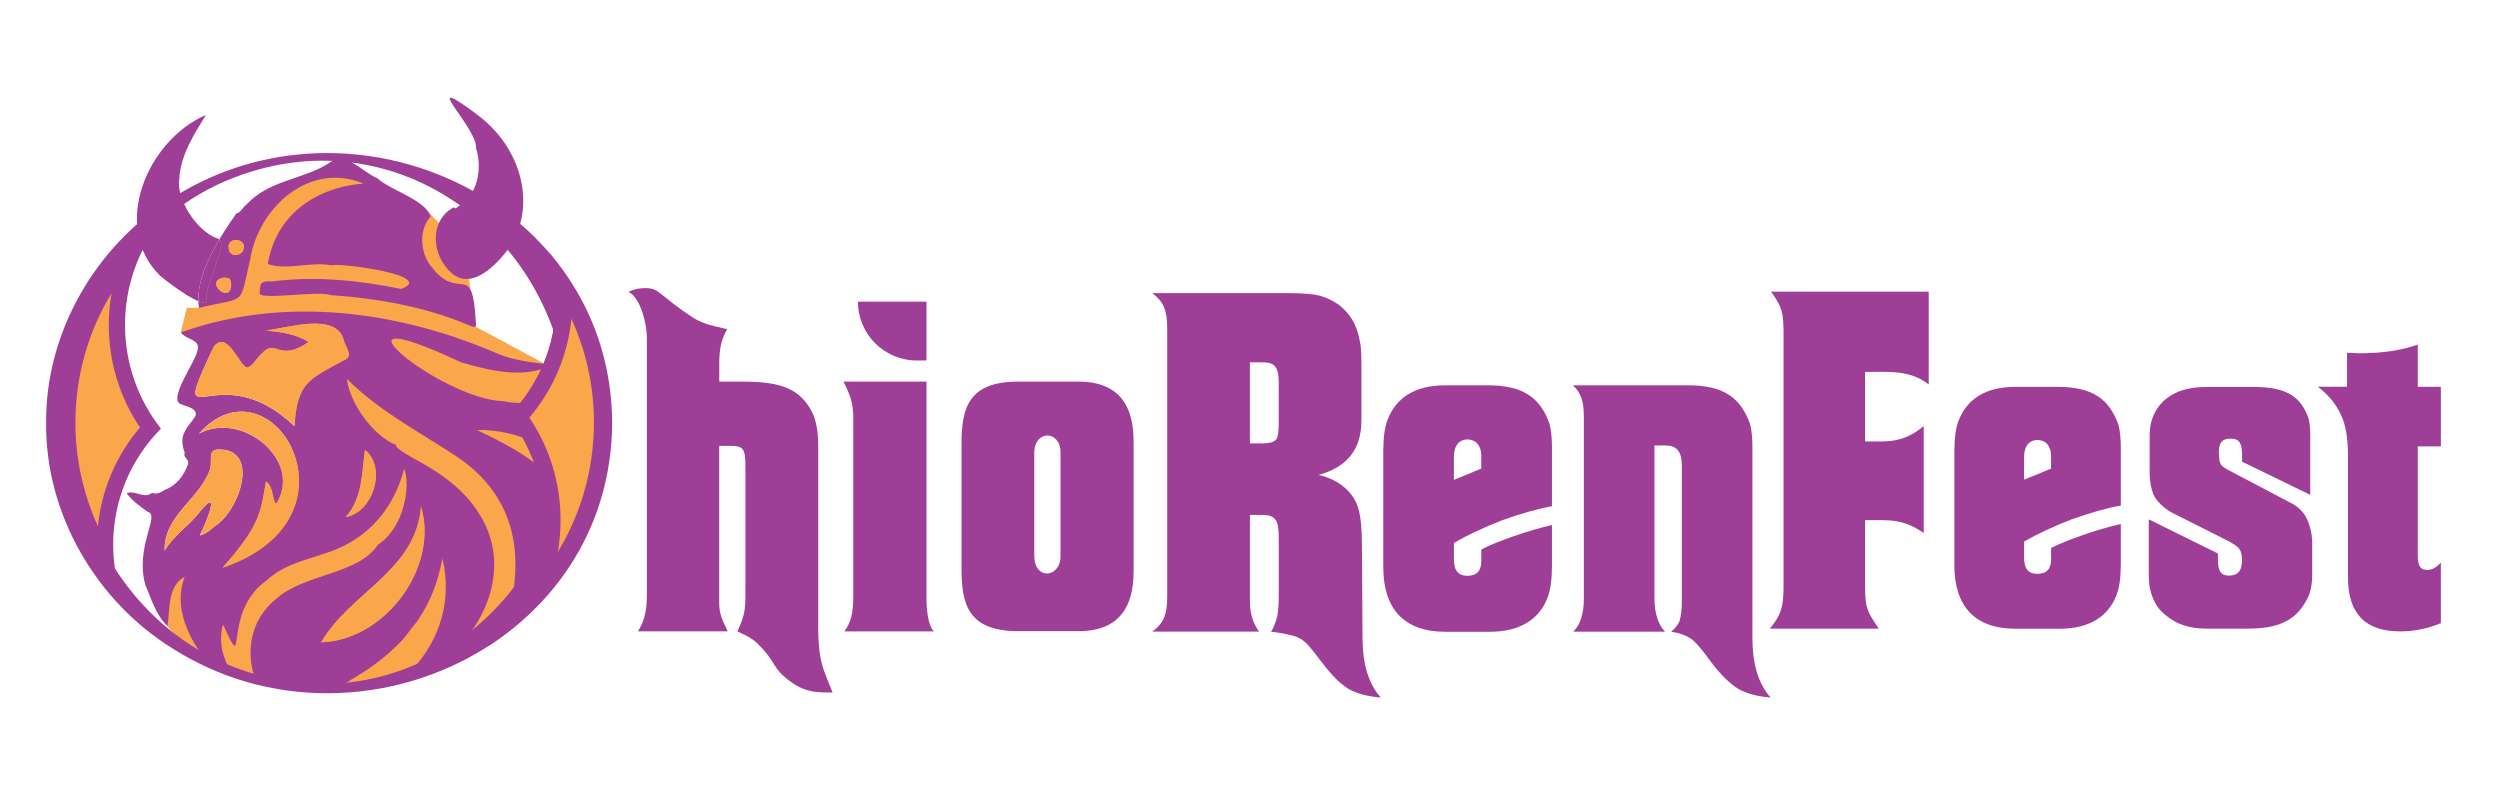 <?xml version="1.0" encoding="UTF-8"?>
<svg id="Layer_1" data-name="Layer 1" xmlns="http://www.w3.org/2000/svg" xmlns:xlink="http://www.w3.org/1999/xlink" viewBox="0 0 1000 316.09">
  <defs>
    <style>
      .cls-1 {
        fill: none;
      }

      .cls-2 {
        fill: #9f3e97;
      }

      .cls-3 {
        fill: #faa64b;
      }

      .cls-4 {
        clip-path: url(#clippath);
      }
    </style>
    <clipPath id="clippath">
      <path class="cls-1" d="M24.55,167.54c0-25.49,26.1-103.02,40.98-121.4,19.61-24.2,32.38,14.46,65.96,14.46,40.6,0,51.25-47.79,69.36-14.46,8.23,15.15,37.57,102.94,37.57,121.4,0,59.06-47.88,106.94-106.94,106.94S24.55,226.6,24.55,167.54Z"/>
    </clipPath>
  </defs>
  <g class="cls-4">
    <g>
      <path class="cls-3" d="M98.83,85.77s-18.18,10.88-19.24,37.34h-4.84l-2.45,9.85,9.13,4.52,42.09,34.78-57.65,61.23.88,16.87s16.16,17.71,25.79,23,17.68,18.72,46.35,16.35l70.06-43.38,3.21-34.02,22.49-31-11.81-33.13-32.68-17.55-4.02-30.41-14.63-15.24-21.25-6.86-5.97-6.8-10.37-3.21-23.06,7.17-12.02,10.48Z"/>
      <g>
        <path class="cls-2" d="M226.59,160.58c3.95,39.64-3.1,11.05-35.85,11.4,38.58,18.32,39.77,27.25,19.24,62.2-14.23,19.25,13.29-24.71-27.68-51.82-14.41-9.48-30.95-18.13-43.55-30.81,1.16,9.76,10.55,22.93,19.84,26.5-1.63.68,7.46,5.74,8.55,6.22h0s0,0,0,0c8.98,4.94,18.53,11.56,24.19,20.74l-.02-.02c17.52,26.33-3.74,60.24-31.22,68.05,1.5-1.63,3.12-3.39,4.56-4.97,11.4-11.96,16.28-28.32,12.32-44.67-1.82,9.62-4.98,17.84-10.34,25.43-2.12,2.54-3.83,5.11-6.05,7.58-6.7,6.86-12.89,11.28-20.67,15.8-3.03,2.69-13.21,3.65-11.83,8.31,2,4.82,6.24,7.29,10.8,9.2-3.77,1.32-8.02,2.13-11.94,1.15-25.1-1.25-36.4-35.23-16.66-51.15,11.28-10.34,33.02-9.75,40.92-21.86,10.34-6.6,13.22-23.54,10.46-30.37-3.21,12.66-10.67,23.25-21.76,29.57-10.63,6.31-24.03,6.37-33.29,15.15-18.29,12.79-7.17,39.79-17.42,17.56-1.87,6.93-.13,13.36,3.22,18.85l-.03-.03c6.96,13.58-27.86-13.91-18.5-37.85-7.01,3.58-5.83,13.45-6.89,19.63-4.6-4.09-6.57-11.19-8.8-16.23-4.39-15.22,6.02-28.18.92-29.39-3.09-2.22-6-4.27-8.47-7.39,3.28-1.57,6.91,2.42,10.18-.23,2.08.79,3.55-.29,5.24-1.25,4.61-1.73,7.43-5.59,9.11-10.11.71-1.95-1.6-2.48-1.42-4.03.41-1.13-.6-2.02-.53-3.08-2.53-9.82,13.01-12.89-.42-16.81-6.38-1.57,5.61-17.11,6.27-21.97,1.12-4.17-4.83-4.05-6.75-6.91,41.47-14.82,87.3-8.65,127,8.61,6.82,2.82,14.08,3.39,21.28,4.35-10.64,5.83-25,2.28-36.24-1.04-59.8-28.03-8.09,15.13,17.12,15.58,4.58,1.15,9.96.67,14.63-.02,3.59.63,10.02-5.5,10.5.13ZM128.49,256.91c25.28-.74,47.16-29.71,39.94-54.24-2.15,25.8-28.41,34.25-39.94,54.24ZM138.27,206.84c11.15-1.94,16.49-20,7.72-26.83-1.27,8.82-.86,19.22-7.72,26.83ZM137.28,144.25c4.64-1.66.78-5.28.15-8.44-3.2-10.99-22.43-4.58-31.09-3.59,5.84.62,11.65,1.23,17.1,4.58-12.02,8.43-13.08-1.79-18.72,4.66-1.98,1.53-3.87,5.52-6.07,5.56-3.45-1.71-7.6-14.72-13.05-8.53-19.08,40.72,1,2.16,32.16,31.97,1.25-17.27,5.28-18.48,19.53-26.19ZM79.57,173.46c17.43-9.36,41.85,10.95,30.85,28.16-1.7-2.33-.94-6.74-4.04-9.05-2.12,12.34-2.22,17.4-17.36,34.5,59.06-19.94,19.45-86.01-9.45-53.62ZM85.89,210.49c9.94-6.15,18.33-30.94,1.52-30.69-4.68.07-2.25,4.65-3.43,8-4.2,11.97-18.51,18.42-18.12,32.4,3.43-5.66,8.89-9.35,13-14.18,9.84-12.55,4.27,1.69,1.05,8.17,2.61-.68,4.26-2.25,5.98-3.7Z"/>
        <path class="cls-2" d="M197.45,51.71c11.97,12.75,16.38,32.25,6.13,47.6-4.89,6.39-14.47,16.85-22.78,10.08-8.5-7.34-9.09-21.42.83-26.5.08.5,1.12.66,1.2,0,0,0,0,0,0,0,8.43-4.65,10.17-15.56,7.57-23.8v.02c.65-7.28-20.89-28.22-4.1-16.6h0c3.71,2.61,7.9,5.67,11.15,9.23Z"/>
        <path class="cls-2" d="M190.31,128.45c.32,2.59,0,2.75-2.47,1.78-17.41-7.48-36.69-10.89-55.72-12.2-4.58-1.97-29.97,2.49-28.19-1.08-.07-4.15.84-4.54,4.91-4.38,17.16-2.21,34.67-.47,51.59,3.01,14.51-5.29-24.18-10.52-28.11-9.47-8.19-1.56-18.03,2.21-25.2-.53,3.27-19.63,19.14-30.6,38.26-32.18-21.78-8.98-42.11,9.79-45.35,30.58-4.49,18.76-.88,14.55-20.44,19.12-.14-.87-.22-1.75-.24-2.64,1.73.69,3.01.78,3.38-.14-1.14-6.92,8.43-21.92,5.01-24.57,2.22-3.73,4.61-7.25,6.78-10.36h0c1.83-.36,2.58-2.52,4.05-3.56,8.88-9.62,21.9-9.91,32.29-16.13l-.02.02c3.36-2.21,7.27-4.98,10.13-.57,3.08,1.5,6.35,4.63,9.97,6.14,4.96,4.7,19.75,8.88,21.26,15.37-5.37,6.14-3.64,15.84.9,20.68,10.66,13.43,15.91-3.39,17.2,21.1ZM91.45,99.22c.28,4.36,6.47,3.26,6.15-.91-.76-3.49-6.78-2.96-6.15.91ZM92.46,114.28c-.02-2.79-.42-3.09-2.9-3.24-8.15,1.23,2.28,10.89,2.9,3.24Z"/>
        <path class="cls-2" d="M167.14,184.27s0,0,0,0h0Z"/>
        <path class="cls-2" d="M94.53,85.39s-.01.02-.01.02h0l.02-.02Z"/>
        <path class="cls-2" d="M87.74,95.77c3.42,2.65-6.15,17.65-5.01,24.57-.36.92-1.64.82-3.38.14-.26-8.05,3.71-16.86,8.39-24.7Z"/>
        <path class="cls-2" d="M87.24,95.5c.19.07.35.16.5.27-4.68,7.85-8.65,16.65-8.39,24.7-5.04-1.99-13.92-8.92-15.42-10.27-19.71-19.6-4.96-54.15,18.44-64.22-4.68,7.61-10.21,16.11-10.67,25.72-1.21,7.45,6.45,20.62,15.54,23.8Z"/>
        <path class="cls-3" d="M168.43,202.67c7.21,24.53-14.66,53.5-39.94,54.24,11.53-19.99,37.79-28.44,39.94-54.24Z"/>
        <path class="cls-3" d="M145.99,180.01c8.77,6.83,3.43,24.89-7.72,26.83,6.86-7.6,6.45-18,7.72-26.83Z"/>
        <path class="cls-3" d="M137.43,135.8c.64,3.17,4.49,6.79-.15,8.44-14.24,7.71-18.27,8.92-19.53,26.19-31.16-29.81-51.24,8.75-32.16-31.97,5.45-6.19,9.6,6.82,13.05,8.53,2.2-.04,4.1-4.03,6.07-5.56,5.64-6.45,6.7,3.78,18.72-4.66-5.46-3.34-11.26-3.96-17.1-4.58,8.66-.99,27.9-7.39,31.09,3.59Z"/>
        <path class="cls-3" d="M110.42,201.62c11.01-17.21-13.42-37.53-30.85-28.16,28.9-32.39,68.51,33.68,9.45,53.62,15.13-17.1,15.24-22.17,17.36-34.5,3.1,2.3,2.34,6.71,4.04,9.05Z"/>
        <path class="cls-3" d="M97.6,98.32c.31,4.17-5.88,5.26-6.15.91-.63-3.86,5.39-4.4,6.15-.91Z"/>
        <path class="cls-3" d="M89.56,111.05c2.48.15,2.89.45,2.9,3.24-.62,7.65-11.05-2.01-2.9-3.24Z"/>
        <path class="cls-3" d="M87.41,179.8c16.81-.25,8.42,24.54-1.52,30.69-1.72,1.45-3.37,3.02-5.98,3.7,3.22-6.47,8.79-20.71-1.05-8.17-4.11,4.83-9.57,8.52-13,14.18-.39-13.98,13.92-20.43,18.12-32.4,1.18-3.35-1.25-7.93,3.43-8Z"/>
      </g>
    </g>
  </g>
  <g>
    <g>
      <path class="cls-2" d="M272.81,124.06l3.21,2.2c4.06,2.88,7.27,3.72,14.89,5.41-4.06,6.77-3.04,12.69-3.21,20.98h4.91c8.8,0,21.15-.51,28.08,6.43,7.11,7.11,6.6,15.57,6.6,23.69v69.7c.34,11.84,1.35,13.7,5.75,24.53-5.58,0-10.49.17-16.41-4.06-7.95-5.58-6.26-8.29-12.86-14.72-2.03-2.2-3.72-3.31-8.8-5.67,3.38-7.44,3.21-8.88,3.21-19.03v-46.53c0-7.28-.68-8.63-5.75-8.63h-4.74v62.68c0,4.57,1.02,6.43,3.38,11.5h-35.87c2.71-4.57,3.55-8.29,3.55-14.89v-102.1c0-7.11-3.05-17.09-7.44-18.78,0,0,2.54-1.18,4.4-1.35,7.61-.85,6.77,1.35,17.09,8.63Z"/>
      <g>
        <path class="cls-2" d="M341.32,166.35c-.17-5.75-1.52-8.8-3.89-13.7h33.16v86.53c0,4.74.68,11.5,3.05,13.37h-35.87c2.54-3.72,3.55-6.6,3.55-14.89v-71.3Z"/>
        <path class="cls-2" d="M370.59,120.67v23.52h-3.89c-12.99,0-23.52-10.53-23.52-23.52h27.41Z"/>
      </g>
      <path class="cls-2" d="M407.28,152.65h24.19c22.33,0,21.99,18.61,21.99,26.22v47.37c0,7.61.34,26.22-21.99,26.22h-24.19c-19.96,0-22.67-10.66-22.67-24.87v-50.08c0-14.21,2.71-24.87,22.67-24.87ZM424.2,222.52v-41.62c0-8.8-10.49-9.14-10.49.34v40.94c0,10.15,10.49,8.97,10.49.34Z"/>
    </g>
    <g>
      <path class="cls-2" d="M595.01,154.13h-16.91c-12.11,0-19.61,4.89-23.06,13.73-1.15,3.01-1.73,7.15-1.73,12.61v46.28c0,16.37,7.88,25.96,24.79,25.96h17.88c12.11,0,19.8-5.08,23.07-13.73,1.15-3.01,1.73-7.15,1.73-12.61v-16.37c-4.8,1.13-9.99,2.63-15.38,4.52-5.38,1.88-9.61,3.57-12.88,5.27v4.7c0,3.95-1.92,5.83-5.57,5.83-3.46,0-5.38-1.88-5.38-6.58v-6.58c5.19-3.01,11.53-6.02,19.22-9.03,7.88-2.82,14.61-4.7,19.99-5.64v-23.52c0-4.14-.38-7.15-.96-9.41-3.84-10.73-10.76-15.43-24.79-15.43ZM592.52,187.43l-10.96,4.52v-9.22c0-4.7,2.31-6.96,5.38-6.96,3.27,0,5.57,2.26,5.57,6.58v5.08Z"/>
      <path class="cls-2" d="M700.97,178.95c0-4.14-.38-7.15-.96-9.4-3.84-10.53-10.57-15.42-24.78-15.42h-46.11c3.07,2.63,4.42,6.21,4.42,12.41v72.78c0,6.02-1.35,10.53-4.23,13.35h36.7c-2.69-2.82-4.23-7.33-4.23-13.35v-61.12h4.42c4.42,0,6.53,2.26,6.53,8.09v54.72c0,3.2-.39,5.64-.96,7.52-.58,1.32-1.54,2.63-3.27,4.14,3.46.56,5.95,1.5,7.87,2.82,1.92,1.31,4.61,4.51,8.26,9.59,3.84,5.08,7.49,8.47,10.76,10.53,3.46,1.88,7.69,3.01,12.87,3.39-4.8-5.26-7.3-13.17-7.3-23.88v-76.16Z"/>
      <path class="cls-2" d="M544.76,218.2c0-6.4-.39-11.11-1.34-14.49-1.73-6.59-7.69-11.86-15.96-13.74,11.53-3.2,17.11-10.35,17.11-21.83v-23.03c0-4.14-.19-7.15-.77-9.22-1.16-6.4-4.04-10.73-8.46-14.11-2.5-1.7-5-2.82-7.69-3.58-2.69-.57-6.54-.94-11.15-.94h-55.57c4.42,3.39,5.96,6.59,5.96,14.3v106.78c0,3.95-.38,6.78-1.34,8.85-.77,1.88-2.31,3.76-4.62,5.46h42.69c-2.31-3.2-3.65-7.15-3.65-11.86v-34.82h5.19c2.31,0,4.04.56,5,1.88.96,1.13,1.35,3.58,1.35,7.53v22.4c0,3.58-.19,6.59-.58,8.66-.58,2.26-1.35,4.39-2.5,6.28,3.1.24,6.13.87,9.12,1.67,2.63.7,4.7,2.43,6.42,4.48,4.93,5.88,8.83,12.54,15.48,16.74,3.46,1.88,7.69,3.01,12.87,3.39-4.8-5.26-7.3-13.17-7.3-23.88l-.25-36.91ZM511.5,168.14c0,3.95-.19,6.4-.96,7.53-.77,1.13-2.69,1.7-5.77,1.7h-4.81v-32.44h5c4.81,0,6.54,1.51,6.54,8.47v14.75Z"/>
    </g>
    <path class="cls-2" d="M160.98,199h0s0,0,0,0Z"/>
    <g>
      <path class="cls-2" d="M938.82,154.71v-13.58c1.88,0,3.77.18,5.09.18,9.42,0,17.16-1.29,23.19-3.49v16.89h9.24v23.86h-9.24v43.53c0,4.77,1.32,5.87,3.96,5.87,1.7,0,3.39-.92,5.28-2.94v24.23c-5.28,2.2-10.75,3.3-16.22,3.3-13.58,0-20.93-6.61-20.93-21.66v-48.67c0-7.16-.94-12.67-3.02-16.71-1.89-4.04-4.9-7.71-9.05-10.83h11.69Z"/>
      <path class="cls-2" d="M848.31,202.22c-5.31.92-11.95,2.77-19.72,5.54-7.59,2.95-13.84,5.91-18.96,8.86v6.46c0,4.62,1.9,6.46,5.31,6.46,3.6,0,5.5-1.85,5.5-5.73v-4.62c3.23-1.66,7.4-3.32,12.71-5.17,5.31-1.85,10.43-3.32,15.17-4.43v16.06c0,5.35-.57,9.42-1.71,12.37-3.23,8.5-10.81,13.48-22.76,13.48h-17.64c-16.69,0-24.47-9.42-24.47-25.48v-45.43c0-5.35.57-9.42,1.71-12.37,3.41-8.68,10.81-13.48,22.76-13.48h16.69c13.84,0,20.67,4.62,24.47,15.14.57,2.22.95,5.17.95,9.23v23.08ZM809.62,191.88l10.81-4.43v-4.99c0-4.25-2.27-6.46-5.5-6.46-3.03,0-5.31,2.22-5.31,6.83v9.05Z"/>
      <path class="cls-2" d="M924.11,197.95l-27.28-13.28v-2.95c0-4.98-1.52-6.27-4.74-6.27-3.03,0-4.55,1.48-4.55,5.35,0,2.4.19,4.06.95,5.17.38.55,1.89,1.66,4.55,2.95l23.5,12.36c1.89.92,3.41,2.22,4.74,3.87,2.46,3.14,3.6,8.3,3.6,11.81v12.91c0,4.24-.76,7.75-2.46,10.52-4.36,7.93-11.18,11.07-23.5,11.07h-16.3c-7.01,0-11.75-1.85-15.35-4.61-3.79-2.77-5.69-5.53-7.01-10.33-.57-1.66-.76-4.43-.76-8.12v-20.66l27.66,13.65v2.58c0,4.8,1.52,6.27,4.36,6.27,3.41,0,5.3-1.66,5.3-6.27,0-2.03-.38-3.5-1.14-4.43-.57-.92-2.46-2.22-5.49-3.69l-21.22-10.7c-3.03-1.48-6.63-4.8-7.77-7.75-.76-2.4-1.33-4.98-1.33-7.75v-15.68c0-5.17,1.7-9.41,4.73-12.73,4.17-4.43,10.23-6.46,18-6.46h19.14c13.45,0,18.76,4.43,21.6,12.36.57,1.66.76,4.24.76,7.75v23.06Z"/>
      <path class="cls-2" d="M751.53,251.46h-43.6c4.66-5.66,5.32-8.82,5.49-15.81v-103.32c-.17-6.49-.17-9.16-4.99-15.65h63.06v37.11c-7.66-5.99-16.14-5-25.46-5v27.79c8.98,0,14.98.84,23.46-6.15v42.76c-8.32-5.65-13.14-5.15-23.46-5.15v26.79c0,8.48,1,9.99,5.49,16.64Z"/>
    </g>
    <g>
      <path class="cls-2" d="M18.45,169.1c-.29-36.46,20.2-71.47,51.14-90.32,72.22-45.43,174.74,1.81,175.28,90.32-.46,88.75-102.94,136.23-175.43,90.54-30.93-18.94-51.36-54.05-50.99-90.54h0ZM28.86,169.1c-.35,40.27,23.76,80.23,61.2,96.29,68.9,29.28,137.48-24.09,137.52-96.29.3-72.18-68.74-126.13-137.64-96.57-37.48,16.15-61.52,56.25-61.09,96.57h0Z"/>
      <g>
        <path class="cls-3" d="M42.24,223.18c-9.96-16.17-15.33-34.92-15.33-54.08,0-25.97,9.6-50.38,26.52-69.06-4.34,9.25-6.67,19.44-6.67,29.9,0,15.01,4.61,29.22,13.37,41.27-11.69,12.78-18.09,29.23-18.09,46.64,0,1.78.07,3.56.2,5.33Z"/>
        <path class="cls-2" d="M44.61,117.26c-.73,4.16-1.1,8.4-1.1,12.68,0,14.83,4.3,28.91,12.49,41.04-9.55,11.22-15.38,24.91-16.84,39.53-5.88-12.91-9-27.04-9-41.4,0-18.67,5.12-36.49,14.46-51.84M73.06,79.31c-29.69,18.85-49.4,52.02-49.4,89.79,0,25.77,9.17,49.39,24.42,67.79-1.82-6.03-2.8-12.42-2.8-19.04,0-18.1,7.29-34.49,19.1-46.4-9-11.42-14.37-25.84-14.37-41.51,0-20.21,8.93-38.32,23.06-50.63h0Z"/>
      </g>
    </g>
    <g>
      <path class="cls-3" d="M214.31,238c4.34-9.25,6.67-19.44,6.67-29.9,0-15.01-4.61-29.22-13.37-41.27,11.69-12.78,18.09-29.23,18.09-46.64,0-1.78-.07-3.56-.2-5.33,9.96,16.16,15.33,34.92,15.33,54.08,0,25.97-9.6,50.38-26.52,69.06Z"/>
      <path class="cls-2" d="M228.58,127.54c5.88,12.91,9,27.04,9,41.4,0,18.67-5.12,36.49-14.46,51.84.73-4.16,1.1-8.39,1.1-12.68,0-14.83-4.3-28.91-12.49-41.04,9.55-11.22,15.38-24.91,16.84-39.53M219.65,101.15c1.82,6.03,2.8,12.42,2.8,19.04,0,18.1-7.29,34.49-19.1,46.4,9,11.42,14.37,25.84,14.37,41.51,0,20.21-8.93,38.32-23.06,50.63,29.69-18.85,49.4-52.02,49.4-89.79,0-25.77-9.17-49.39-24.42-67.79h0Z"/>
    </g>
  </g>
  <g>
    <path class="cls-3" d="M214.31,238c4.34-9.25,6.67-19.44,6.67-29.9,0-15.01-4.61-29.22-13.37-41.27,11.69-12.78,18.09-29.23,18.09-46.64,0-1.78-.07-3.56-.2-5.33,9.96,16.16,15.33,34.92,15.33,54.08,0,25.97-9.6,50.38-26.52,69.06Z"/>
    <path class="cls-2" d="M228.58,127.54c5.88,12.91,9,27.04,9,41.4,0,18.67-5.12,36.49-14.46,51.84.73-4.16,1.1-8.39,1.1-12.68,0-14.83-4.3-28.91-12.49-41.04,9.55-11.22,15.38-24.91,16.84-39.53M219.65,101.15c1.82,6.03,2.8,12.42,2.8,19.04,0,18.1-7.29,34.49-19.1,46.4,9,11.42,14.37,25.84,14.37,41.51,0,20.21-8.93,38.32-23.06,50.63,29.69-18.85,49.4-52.02,49.4-89.79,0-25.77-9.17-49.39-24.42-67.79h0Z"/>
  </g>
</svg>